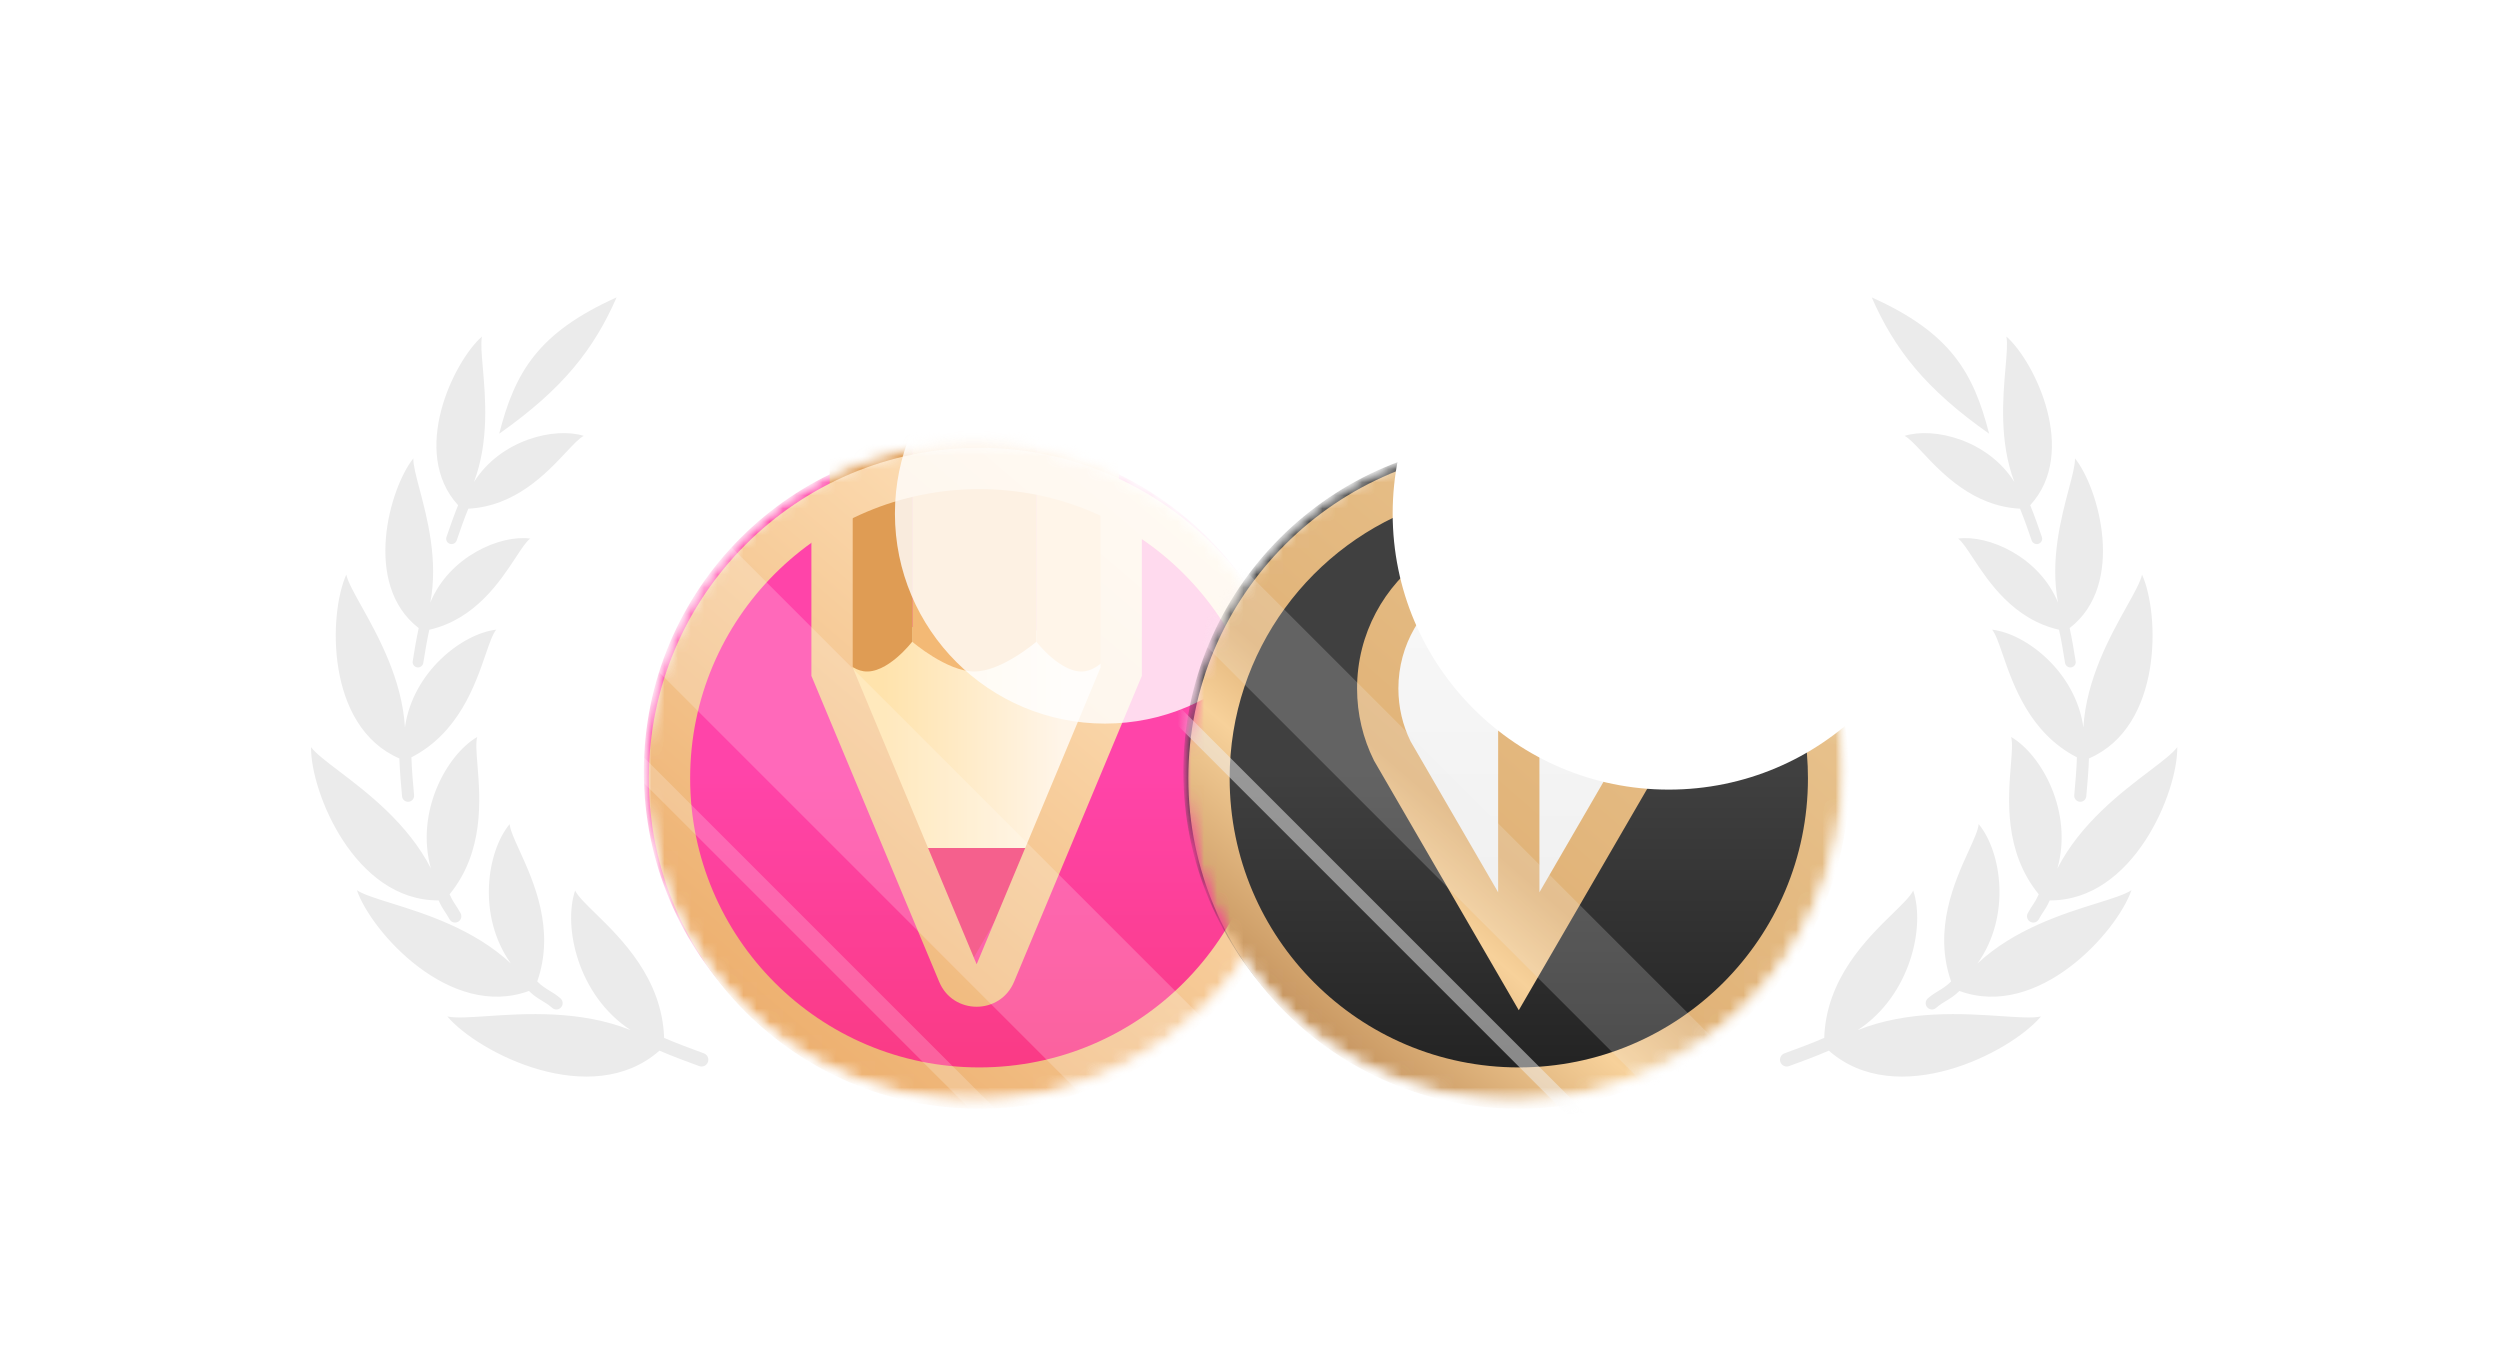 <svg width="190" height="104" viewBox="0 0 190 104" fill="none" xmlns="http://www.w3.org/2000/svg">
<g filter="url(#filter0_d_1207_20551)">
<mask id="mask0_1207_20551" style="mask-type:alpha" maskUnits="userSpaceOnUse" x="48" y="27" width="52" height="51">
<circle r="25.114" transform="matrix(-1 0 0 1 74.047 52.491)" fill="white"/>
</mask>
<g mask="url(#mask0_1207_20551)">
<mask id="mask1_1207_20551" style="mask-type:alpha" maskUnits="userSpaceOnUse" x="48" y="27" width="52" height="51">
<circle r="23.533" transform="matrix(-1 0 0 1 74.046 52.492)" fill="url(#paint0_linear_1207_20551)" stroke="url(#paint1_linear_1207_20551)" stroke-width="3.163"/>
</mask>
<g mask="url(#mask1_1207_20551)">
<circle r="25.115" transform="matrix(-1 0 0 1 74.046 52.492)" fill="url(#paint2_linear_1207_20551)"/>
<path d="M69.022 58.016H78.993L73.509 67.487L69.022 58.016Z" fill="#F33870"/>
<path d="M63.057 41.33L84.902 41.943L79.044 58.297H69.647L63.057 41.33Z" fill="url(#paint3_linear_1207_20551)"/>
<path d="M78.755 26.049H69.337V42.628C69.337 42.628 71.964 44.885 74.046 44.885C76.128 44.885 78.755 42.628 78.755 42.628V26.049Z" fill="#F3B975"/>
<path d="M69.335 26.049H63.056V42.611C63.056 42.611 64.184 44.651 65.632 44.866C67.405 45.129 69.335 42.611 69.335 42.611V26.049Z" fill="#DF9C54"/>
<path d="M78.755 26.049H85.034V42.611C85.034 42.611 83.906 44.651 82.457 44.866C80.685 45.129 78.755 42.611 78.755 42.611V26.049Z" fill="#FDCD92"/>
<g filter="url(#filter1_di_1207_20551)">
<path fill-rule="evenodd" clip-rule="evenodd" d="M86.401 32.405L73.844 28.98L61.286 31.94V44.707L70.998 67.961C72.053 70.488 75.634 70.488 76.69 67.961L86.401 44.707V32.405ZM83.262 29.762V44.078L73.844 66.629L64.426 44.078V29.762H83.262Z" fill="url(#paint4_linear_1207_20551)"/>
<path d="M74.046 74.468C86.183 74.468 96.022 64.629 96.022 52.492C96.022 40.355 86.183 30.516 74.046 30.516C61.909 30.516 52.071 40.355 52.071 52.492C52.071 64.629 61.909 74.468 74.046 74.468ZM74.046 77.607C60.175 77.607 48.931 66.362 48.931 52.492C48.931 38.621 60.175 27.377 74.046 27.377C87.917 27.377 99.161 38.621 99.161 52.492C99.161 66.362 87.917 77.607 74.046 77.607Z" fill="url(#paint5_linear_1207_20551)"/>
</g>
<g style="mix-blend-mode:soft-light" opacity="0.8" filter="url(#filter2_f_1207_20551)">
<circle cx="83.974" cy="32.883" r="15.96" fill="white"/>
</g>
</g>
<g style="mix-blend-mode:soft-light" opacity="0.2">
<rect width="10.608" height="60.638" transform="matrix(-0.707 0.707 0.707 0.707 51.567 31.414)" fill="white"/>
</g>
<g style="mix-blend-mode:soft-light" opacity="0.2">
<rect width="1.373" height="60.638" transform="matrix(-0.707 0.707 0.707 0.707 41.075 43.555)" fill="white"/>
</g>
</g>
</g>
<g filter="url(#filter3_d_1207_20551)">
<mask id="mask2_1207_20551" style="mask-type:alpha" maskUnits="userSpaceOnUse" x="89" y="27" width="52" height="51">
<circle r="23.544" transform="matrix(-1 0 0 1 115.049 52.491)" fill="url(#paint6_linear_1207_20551)" stroke="url(#paint7_linear_1207_20551)" stroke-width="3.139"/>
</mask>
<g mask="url(#mask2_1207_20551)">
<mask id="mask3_1207_20551" style="mask-type:alpha" maskUnits="userSpaceOnUse" x="89" y="27" width="52" height="51">
<circle r="23.533" transform="matrix(-1 0 0 1 115.048 52.492)" fill="url(#paint8_linear_1207_20551)" stroke="url(#paint9_linear_1207_20551)" stroke-width="3.163"/>
</mask>
<g mask="url(#mask3_1207_20551)">
<circle r="25.115" transform="matrix(-1 0 0 1 115.048 52.492)" fill="url(#paint10_linear_1207_20551)"/>
<path d="M109.552 15.953H120.343V36.345C123.584 38.189 125.77 41.674 125.77 45.669C125.77 47.374 125.372 48.986 124.664 50.417L115.049 66.994L105.435 50.417C104.727 48.986 104.329 47.374 104.329 45.669C104.329 41.758 106.424 38.336 109.552 36.464V15.953Z" fill="url(#paint11_linear_1207_20551)"/>
<g filter="url(#filter4_di_1207_20551)">
<path fill-rule="evenodd" clip-rule="evenodd" d="M89.933 52.492C89.933 66.362 101.177 77.607 115.048 77.607C128.919 77.607 140.163 66.362 140.163 52.492C140.163 38.621 128.919 27.377 115.048 27.377C101.177 27.377 89.933 38.621 89.933 52.492ZM93.073 52.492C93.073 64.629 102.911 74.468 115.048 74.468C127.185 74.468 137.024 64.629 137.024 52.492C137.024 42.752 130.687 34.491 121.911 31.609V35.471C125.182 37.677 127.337 41.42 127.337 45.668C127.337 47.619 126.881 49.468 126.069 51.111L126.046 51.157L115.047 70.121L104.049 51.157L104.026 51.111C103.213 49.468 102.757 47.619 102.757 45.668C102.757 41.508 104.824 37.833 107.981 35.611V31.677C99.311 34.62 93.073 42.828 93.073 52.492ZM118.771 30.83C117.561 30.624 116.317 30.516 115.048 30.516C113.707 30.516 112.395 30.636 111.12 30.866V37.352L110.357 37.809C107.682 39.41 105.897 42.331 105.897 45.668C105.897 47.108 106.228 48.466 106.818 49.674L113.478 61.157V48.404C112.423 47.842 111.706 46.731 111.706 45.453C111.706 43.607 113.202 42.111 115.048 42.111C116.894 42.111 118.39 43.607 118.39 45.453C118.39 46.732 117.672 47.843 116.617 48.404V61.157L123.277 49.674C123.866 48.466 124.198 47.108 124.198 45.668C124.198 42.259 122.335 39.284 119.565 37.708L118.771 37.256V30.83Z" fill="url(#paint12_linear_1207_20551)"/>
</g>
</g>
<g style="mix-blend-mode:soft-light">
<path d="M131.962 74.532L91.985 34.555L87.372 38.655L127.605 78.888L131.962 74.532Z" fill="#F1F1F1" fill-opacity="0.2"/>
</g>
<g style="mix-blend-mode:soft-light">
<path d="M124.274 83.754L84.297 43.777L84.809 42.752L125.043 82.986L124.274 83.754Z" fill="#F1F1F1" fill-opacity="0.5"/>
</g>
<g style="mix-blend-mode:soft-light" filter="url(#filter5_f_1207_20551)">
<circle cx="126.823" cy="32.881" r="20.98" fill="white"/>
</g>
</g>
</g>
<g opacity="0.1">
<g style="mix-blend-mode:overlay" opacity="0.8">
<path fill-rule="evenodd" clip-rule="evenodd" d="M46.863 22.6C45.126 26.553 42.791 29.547 37.939 32.962C39.137 28.29 40.874 25.295 46.863 22.6ZM50.12 79.85C51.057 80.256 52.294 80.719 53.149 81.026C53.417 81.122 53.711 80.98 53.805 80.711C53.899 80.442 53.757 80.149 53.489 80.052C52.61 79.736 51.365 79.269 50.473 78.88C50.322 74.363 47.222 71.338 45.244 69.407C44.505 68.686 43.922 68.118 43.709 67.682C42.782 70.439 43.918 75.661 47.928 78.289C44.079 76.75 39.89 77.032 37.005 77.227H37.005H37.005C35.669 77.317 34.614 77.388 33.999 77.251C36.347 80.021 44.953 84.4 50.12 79.85ZM41.191 76.055C40.882 75.868 40.573 75.681 40.199 75.312C34.202 77.514 28.225 70.839 27.123 67.655C27.609 67.979 28.546 68.272 29.732 68.642L29.732 68.642C32.293 69.442 36.012 70.603 38.826 73.225C36.239 69.607 37.007 64.708 38.734 62.633C38.773 63.082 39.086 63.769 39.483 64.641L39.483 64.641L39.483 64.641C40.547 66.975 42.215 70.632 40.83 74.591C41.18 74.938 41.479 75.12 41.785 75.306C42.039 75.46 42.299 75.618 42.596 75.876C42.795 76.049 42.819 76.351 42.648 76.552C42.476 76.753 42.175 76.778 41.975 76.604C41.691 76.358 41.441 76.206 41.191 76.055ZM33.331 68.431C33.569 68.93 33.675 69.087 33.803 69.277C33.895 69.412 33.998 69.565 34.169 69.872C34.298 70.103 34.59 70.183 34.82 70.052C35.049 69.921 35.13 69.629 35.001 69.399C34.822 69.079 34.715 68.919 34.622 68.78C34.495 68.591 34.393 68.439 34.169 67.967C36.819 64.716 36.495 60.709 36.289 58.153C36.212 57.198 36.151 56.445 36.267 56.01C33.938 57.373 31.548 61.719 32.75 66.002C30.996 62.578 27.894 60.221 25.757 58.598C24.769 57.846 23.987 57.252 23.64 56.782C23.593 60.151 26.942 68.462 33.331 68.431ZM30.557 60.526C30.479 59.721 30.382 58.549 30.352 57.641C24.727 55.21 24.981 46.618 26.318 43.676C26.441 44.223 26.9 45.046 27.48 46.086C28.733 48.335 30.552 51.6 30.776 55.282C31.367 51.056 35.139 48.157 37.711 47.855C37.441 48.193 37.205 48.878 36.905 49.747C36.103 52.073 34.846 55.718 31.267 57.556C31.293 58.422 31.39 59.602 31.47 60.429C31.494 60.682 31.311 60.907 31.059 60.934C30.807 60.96 30.581 60.778 30.557 60.526ZM31.821 47.734C31.648 48.521 31.474 49.55 31.365 50.26C31.33 50.482 31.485 50.688 31.707 50.721C31.93 50.753 32.136 50.6 32.171 50.377C32.284 49.648 32.459 48.612 32.627 47.861C36.108 47.065 37.989 44.206 39.189 42.381C39.637 41.699 39.99 41.162 40.297 40.931C38.018 40.627 34.139 42.293 32.703 45.798C33.318 42.581 32.469 39.375 31.885 37.166C31.614 36.144 31.4 35.335 31.414 34.838C29.619 37.075 27.516 44.409 31.821 47.734ZM33.931 40.816C34.161 40.133 34.509 39.145 34.816 38.396C31.13 34.369 34.47 27.478 36.63 25.574C36.531 26.063 36.603 26.899 36.695 27.957L36.695 27.957C36.894 30.241 37.182 33.559 36.021 36.634C38.043 33.414 42.166 32.433 44.366 33.126C44.024 33.302 43.582 33.772 43.022 34.369C41.521 35.968 39.17 38.472 35.591 38.661C35.296 39.374 34.945 40.369 34.708 41.071C34.635 41.285 34.404 41.401 34.19 41.331C33.975 41.261 33.858 41.03 33.931 40.816Z" fill="black"/>
</g>
</g>
<g opacity="0.1">
<g style="mix-blend-mode:overlay" opacity="0.8">
<path fill-rule="evenodd" clip-rule="evenodd" d="M142.25 22.6C143.987 26.553 146.323 29.547 151.174 32.962C149.976 28.29 148.239 25.295 142.25 22.6ZM138.993 79.85C138.056 80.256 136.819 80.719 135.964 81.026C135.696 81.122 135.402 80.98 135.308 80.711C135.214 80.442 135.356 80.149 135.624 80.052C136.503 79.736 137.748 79.269 138.641 78.88C138.791 74.363 141.891 71.338 143.87 69.407C144.609 68.686 145.191 68.118 145.405 67.682C146.331 70.439 145.195 75.661 141.186 78.289C145.034 76.75 149.223 77.032 152.109 77.227H152.109H152.109C153.444 77.317 154.5 77.388 155.114 77.251C152.766 80.021 144.16 84.4 138.993 79.85ZM147.922 76.055C148.232 75.868 148.541 75.681 148.914 75.312C154.911 77.514 160.888 70.839 161.99 67.655C161.505 67.979 160.567 68.272 159.382 68.642L159.382 68.642C156.82 69.442 153.101 70.603 150.287 73.225C152.875 69.607 152.106 64.708 150.379 62.633C150.341 63.082 150.027 63.769 149.63 64.641L149.63 64.641L149.63 64.641C148.566 66.975 146.899 70.632 148.284 74.591C147.934 74.938 147.635 75.12 147.329 75.306C147.074 75.46 146.815 75.618 146.517 75.876C146.318 76.049 146.294 76.351 146.465 76.552C146.637 76.753 146.939 76.778 147.138 76.604C147.422 76.358 147.672 76.206 147.922 76.055ZM155.782 68.431C155.544 68.93 155.438 69.087 155.31 69.277C155.218 69.412 155.115 69.565 154.944 69.872C154.815 70.103 154.523 70.183 154.294 70.052C154.064 69.921 153.984 69.629 154.112 69.399C154.291 69.079 154.398 68.919 154.491 68.78C154.619 68.591 154.721 68.439 154.944 67.967C152.295 64.716 152.618 60.709 152.825 58.153C152.902 57.198 152.963 56.445 152.846 56.01C155.176 57.373 157.565 61.719 156.364 66.002C158.117 62.578 161.219 60.221 163.356 58.598C164.345 57.846 165.127 57.252 165.473 56.782C165.52 60.151 162.171 68.462 155.782 68.431ZM158.556 60.526C158.634 59.721 158.731 58.549 158.761 57.641C164.387 55.21 164.132 46.618 162.795 43.676C162.672 44.223 162.213 45.046 161.634 46.086C160.38 48.335 158.561 51.6 158.337 55.282C157.746 51.056 153.974 48.157 151.402 47.855C151.673 48.193 151.909 48.878 152.208 49.747C153.01 52.073 154.267 55.718 157.846 57.556C157.82 58.422 157.723 59.602 157.643 60.429C157.619 60.682 157.802 60.907 158.054 60.934C158.306 60.96 158.532 60.778 158.556 60.526ZM157.293 47.734C157.467 48.521 157.64 49.55 157.75 50.26C157.784 50.482 157.63 50.688 157.407 50.721C157.184 50.753 156.978 50.6 156.943 50.377C156.83 49.648 156.655 48.612 156.487 47.861C153.006 47.065 151.126 44.206 149.926 42.381C149.477 41.699 149.124 41.162 148.818 40.931C151.096 40.627 154.976 42.293 156.411 45.798C155.796 42.581 156.645 39.375 157.229 37.166C157.5 36.144 157.714 35.335 157.7 34.838C159.495 37.075 161.598 44.409 157.293 47.734ZM155.183 40.816C154.952 40.133 154.604 39.145 154.297 38.396C157.983 34.369 154.643 27.478 152.484 25.574C152.583 26.063 152.51 26.899 152.418 27.957L152.418 27.957C152.22 30.241 151.932 33.559 153.093 36.634C151.07 33.414 146.947 32.433 144.747 33.126C145.09 33.302 145.531 33.772 146.092 34.369C147.592 35.968 149.943 38.472 153.522 38.661C153.817 39.374 154.169 40.369 154.406 41.071C154.478 41.285 154.709 41.401 154.923 41.331C155.138 41.261 155.255 41.03 155.183 40.816Z" fill="black"/>
</g>
</g>
<defs>
<filter id="filter0_d_1207_20551" x="36.633" y="21.227" width="74.83" height="74.832" filterUnits="userSpaceOnUse" color-interpolation-filters="sRGB">
<feFlood flood-opacity="0" result="BackgroundImageFix"/>
<feColorMatrix in="SourceAlpha" type="matrix" values="0 0 0 0 0 0 0 0 0 0 0 0 0 0 0 0 0 0 127 0" result="hardAlpha"/>
<feOffset dy="6.15"/>
<feGaussianBlur stdDeviation="6.15"/>
<feColorMatrix type="matrix" values="0 0 0 0 0.804 0 0 0 0 0.62 0 0 0 0 0.408 0 0 0 0.24 0"/>
<feBlend mode="normal" in2="BackgroundImageFix" result="effect1_dropShadow_1207_20551"/>
<feBlend mode="normal" in="SourceGraphic" in2="effect1_dropShadow_1207_20551" result="shape"/>
</filter>
<filter id="filter1_di_1207_20551" x="48.932" y="27.377" width="50.419" height="50.547" filterUnits="userSpaceOnUse" color-interpolation-filters="sRGB">
<feFlood flood-opacity="0" result="BackgroundImageFix"/>
<feColorMatrix in="SourceAlpha" type="matrix" values="0 0 0 0 0 0 0 0 0 0 0 0 0 0 0 0 0 0 127 0" result="hardAlpha"/>
<feOffset dx="0.19" dy="0.316"/>
<feColorMatrix type="matrix" values="0 0 0 0 0 0 0 0 0 0 0 0 0 0 0 0 0 0 0.25 0"/>
<feBlend mode="normal" in2="BackgroundImageFix" result="effect1_dropShadow_1207_20551"/>
<feBlend mode="normal" in="SourceGraphic" in2="effect1_dropShadow_1207_20551" result="shape"/>
<feColorMatrix in="SourceAlpha" type="matrix" values="0 0 0 0 0 0 0 0 0 0 0 0 0 0 0 0 0 0 127 0" result="hardAlpha"/>
<feOffset dx="0.19" dy="0.19"/>
<feComposite in2="hardAlpha" operator="arithmetic" k2="-1" k3="1"/>
<feColorMatrix type="matrix" values="0 0 0 0 1 0 0 0 0 0.92 0 0 0 0 0.827 0 0 0 0.7 0"/>
<feBlend mode="overlay" in2="shape" result="effect2_innerShadow_1207_20551"/>
</filter>
<filter id="filter2_f_1207_20551" x="47.286" y="-3.804" width="73.375" height="73.376" filterUnits="userSpaceOnUse" color-interpolation-filters="sRGB">
<feFlood flood-opacity="0" result="BackgroundImageFix"/>
<feBlend mode="normal" in="SourceGraphic" in2="BackgroundImageFix" result="shape"/>
<feGaussianBlur stdDeviation="10.364" result="effect1_foregroundBlur_1207_20551"/>
</filter>
<filter id="filter3_d_1207_20551" x="77.635" y="21.227" width="74.829" height="74.83" filterUnits="userSpaceOnUse" color-interpolation-filters="sRGB">
<feFlood flood-opacity="0" result="BackgroundImageFix"/>
<feColorMatrix in="SourceAlpha" type="matrix" values="0 0 0 0 0 0 0 0 0 0 0 0 0 0 0 0 0 0 127 0" result="hardAlpha"/>
<feOffset dy="6.15"/>
<feGaussianBlur stdDeviation="6.15"/>
<feColorMatrix type="matrix" values="0 0 0 0 0.808 0 0 0 0 0.624 0 0 0 0 0.412 0 0 0 0.24 0"/>
<feBlend mode="normal" in2="BackgroundImageFix" result="effect1_dropShadow_1207_20551"/>
<feBlend mode="normal" in="SourceGraphic" in2="effect1_dropShadow_1207_20551" result="shape"/>
</filter>
<filter id="filter4_di_1207_20551" x="89.934" y="27.377" width="50.419" height="50.547" filterUnits="userSpaceOnUse" color-interpolation-filters="sRGB">
<feFlood flood-opacity="0" result="BackgroundImageFix"/>
<feColorMatrix in="SourceAlpha" type="matrix" values="0 0 0 0 0 0 0 0 0 0 0 0 0 0 0 0 0 0 127 0" result="hardAlpha"/>
<feOffset dx="0.19" dy="0.316"/>
<feColorMatrix type="matrix" values="0 0 0 0 0 0 0 0 0 0 0 0 0 0 0 0 0 0 0.25 0"/>
<feBlend mode="normal" in2="BackgroundImageFix" result="effect1_dropShadow_1207_20551"/>
<feBlend mode="normal" in="SourceGraphic" in2="effect1_dropShadow_1207_20551" result="shape"/>
<feColorMatrix in="SourceAlpha" type="matrix" values="0 0 0 0 0 0 0 0 0 0 0 0 0 0 0 0 0 0 127 0" result="hardAlpha"/>
<feOffset dx="0.19" dy="0.19"/>
<feComposite in2="hardAlpha" operator="arithmetic" k2="-1" k3="1"/>
<feColorMatrix type="matrix" values="0 0 0 0 1 0 0 0 0 0.92 0 0 0 0 0.827 0 0 0 0.7 0"/>
<feBlend mode="overlay" in2="shape" result="effect2_innerShadow_1207_20551"/>
</filter>
<filter id="filter5_f_1207_20551" x="78.594" y="-15.349" width="96.458" height="96.459" filterUnits="userSpaceOnUse" color-interpolation-filters="sRGB">
<feFlood flood-opacity="0" result="BackgroundImageFix"/>
<feBlend mode="normal" in="SourceGraphic" in2="BackgroundImageFix" result="shape"/>
<feGaussianBlur stdDeviation="13.624" result="effect1_foregroundBlur_1207_20551"/>
</filter>
<linearGradient id="paint0_linear_1207_20551" x1="25.115" y1="0" x2="25.115" y2="50.23" gradientUnits="userSpaceOnUse">
<stop stop-color="white"/>
<stop offset="1" stop-color="white"/>
</linearGradient>
<linearGradient id="paint1_linear_1207_20551" x1="25.115" y1="0" x2="25.115" y2="50.23" gradientUnits="userSpaceOnUse">
<stop stop-color="#E4BF8A"/>
<stop offset="1" stop-color="#C6935C"/>
</linearGradient>
<linearGradient id="paint2_linear_1207_20551" x1="25.115" y1="0" x2="25.115" y2="84.763" gradientUnits="userSpaceOnUse">
<stop stop-color="#FF44A9"/>
<stop offset="1" stop-color="#EB2121"/>
</linearGradient>
<linearGradient id="paint3_linear_1207_20551" x1="80.732" y1="52.351" x2="67.085" y2="52.351" gradientUnits="userSpaceOnUse">
<stop stop-color="#FFF5E9"/>
<stop offset="1" stop-color="#FFE3AC"/>
</linearGradient>
<linearGradient id="paint4_linear_1207_20551" x1="88.878" y1="33.425" x2="57.325" y2="70.417" gradientUnits="userSpaceOnUse">
<stop stop-color="#FFE4BF"/>
<stop offset="1" stop-color="#EDB06F"/>
</linearGradient>
<linearGradient id="paint5_linear_1207_20551" x1="88.878" y1="33.425" x2="57.325" y2="70.417" gradientUnits="userSpaceOnUse">
<stop stop-color="#FFE4BF"/>
<stop offset="1" stop-color="#EDB06F"/>
</linearGradient>
<linearGradient id="paint6_linear_1207_20551" x1="25.114" y1="0" x2="25.114" y2="50.228" gradientUnits="userSpaceOnUse">
<stop stop-color="#404040"/>
<stop offset="1"/>
</linearGradient>
<linearGradient id="paint7_linear_1207_20551" x1="25.114" y1="0" x2="25.114" y2="50.228" gradientUnits="userSpaceOnUse">
<stop stop-color="#E4BF8A"/>
<stop offset="1" stop-color="#C6935C"/>
</linearGradient>
<linearGradient id="paint8_linear_1207_20551" x1="25.115" y1="0" x2="25.115" y2="50.23" gradientUnits="userSpaceOnUse">
<stop stop-color="#404040"/>
<stop offset="1"/>
</linearGradient>
<linearGradient id="paint9_linear_1207_20551" x1="25.115" y1="0" x2="25.115" y2="50.23" gradientUnits="userSpaceOnUse">
<stop stop-color="#E4BF8A"/>
<stop offset="1" stop-color="#C6935C"/>
</linearGradient>
<linearGradient id="paint10_linear_1207_20551" x1="25.115" y1="0" x2="25.115" y2="50.23" gradientUnits="userSpaceOnUse">
<stop stop-color="#404040"/>
<stop offset="1"/>
</linearGradient>
<linearGradient id="paint11_linear_1207_20551" x1="115.049" y1="15.953" x2="115.049" y2="66.994" gradientUnits="userSpaceOnUse">
<stop stop-color="white"/>
<stop offset="1" stop-color="#EFEFEF"/>
</linearGradient>
<linearGradient id="paint12_linear_1207_20551" x1="129.266" y1="31.248" x2="95.809" y2="69.873" gradientUnits="userSpaceOnUse">
<stop stop-color="#E9C591"/>
<stop offset="0.602" stop-color="#E1B378"/>
<stop offset="0.722" stop-color="#F7D19A"/>
<stop offset="1" stop-color="#C3915B"/>
</linearGradient>
</defs>
</svg>

